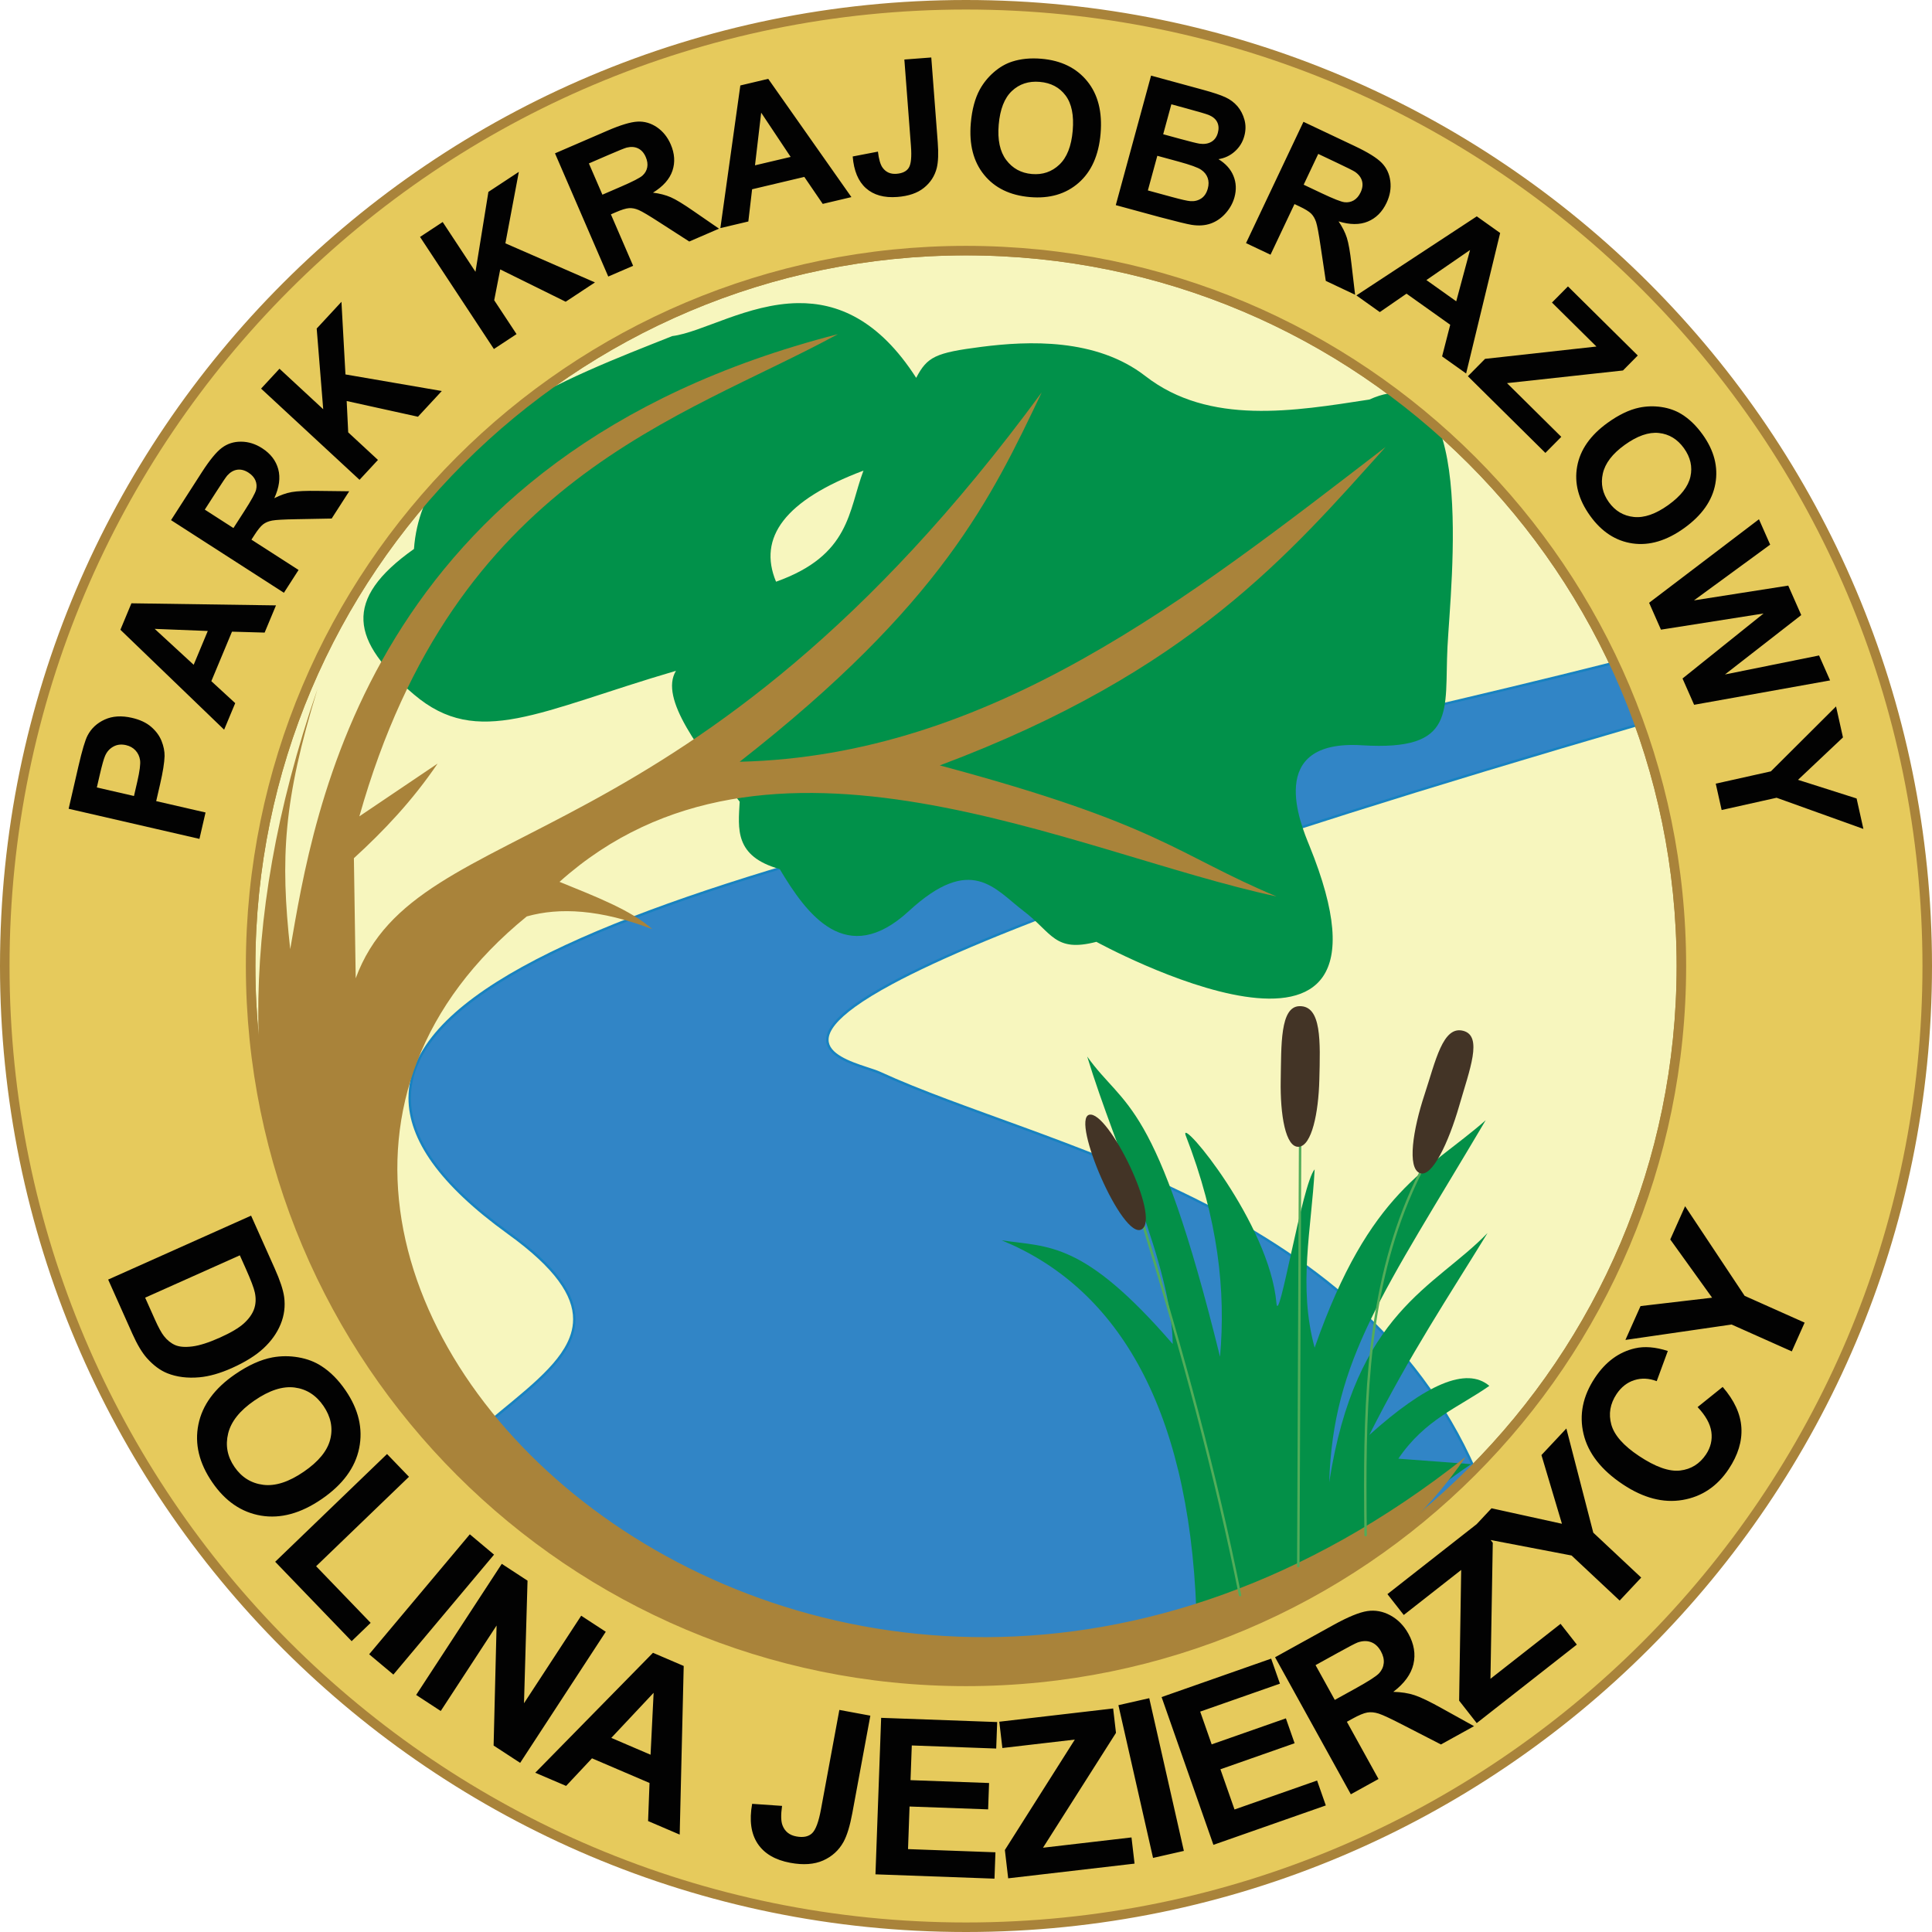 <?xml version="1.0" encoding="UTF-8"?>
<svg xmlns="http://www.w3.org/2000/svg" xmlns:xlink="http://www.w3.org/1999/xlink" width="365pt" height="365pt" viewBox="0 0 365 365" version="1.1">
<g id="surface1">
<path style=" stroke:none;fill-rule:nonzero;fill:rgb(96.5%,96.1%,74.5%);fill-opacity:1;" d="M 317.656 182.504 C 317.656 257.109 257.109 317.656 182.504 317.656 C 107.898 317.656 47.352 257.109 47.352 182.504 C 47.352 107.898 107.898 47.352 182.504 47.352 C 257.109 47.352 317.656 107.898 317.656 182.504 "/>
<path style=" stroke:none;fill-rule:nonzero;fill:rgb(66.299%,51.399%,22.699%);fill-opacity:1;" d="M 317.656 182.504 L 316.758 182.504 C 316.758 219.559 301.723 253.117 277.422 277.422 C 253.117 301.723 219.559 316.758 182.504 316.758 C 145.445 316.758 111.891 301.723 87.586 277.422 C 63.285 253.117 48.25 219.559 48.25 182.504 C 48.25 145.445 63.285 111.891 87.586 87.586 C 111.891 63.285 145.445 48.25 182.504 48.25 C 219.559 48.25 253.117 63.285 277.422 87.586 C 301.723 111.891 316.758 145.445 316.758 182.504 L 318.555 182.504 C 318.555 107.402 257.605 46.453 182.504 46.453 C 107.402 46.453 46.453 107.402 46.453 182.504 C 46.453 257.605 107.402 318.555 182.504 318.555 C 257.605 318.555 318.555 257.605 318.555 182.504 L 317.656 182.504 "/>
<path style=" stroke:none;fill-rule:nonzero;fill:rgb(19.199%,52.199%,77.599%);fill-opacity:1;" d="M 89.547 271.109 C 103.973 258.414 120.398 250.512 96.082 232.949 C 22.285 179.656 182.824 155.988 304.402 125.352 L 310.246 136.695 C 111.727 194.531 159.305 199.52 166.211 202.699 C 196.48 216.637 256.324 227.16 278.621 277.641 C 246.031 306.93 168.129 345.688 89.547 271.109 "/>
<path style=" stroke:none;fill-rule:nonzero;fill:rgb(9.399%,50.999%,75.299%);fill-opacity:1;" d="M 89.547 271.109 L 89.703 271.281 C 94.234 267.293 98.973 263.773 102.594 260.262 C 104.402 258.504 105.934 256.746 107.02 254.93 C 108.102 253.109 108.734 251.223 108.734 249.223 C 108.734 246.871 107.855 244.375 105.855 241.668 C 103.855 238.957 100.73 236.023 96.215 232.762 C 89.758 228.098 85.105 223.668 82.074 219.453 C 79.043 215.238 77.633 211.246 77.633 207.445 C 77.633 202.977 79.578 198.742 83.215 194.684 C 89.578 187.582 101.109 181.07 116.195 174.98 C 161.457 156.695 238.66 142.156 304.461 125.574 L 304.402 125.352 L 304.199 125.457 L 310.043 136.801 L 310.246 136.695 L 310.184 136.473 C 245.863 155.215 207.371 168.406 184.953 177.789 C 173.738 182.484 166.547 186.223 162.141 189.238 C 159.938 190.75 158.434 192.074 157.469 193.262 C 156.504 194.445 156.078 195.496 156.074 196.441 C 156.074 197.469 156.59 198.332 157.355 199.031 C 158.512 200.09 160.25 200.84 161.93 201.445 C 163.605 202.047 165.234 202.504 166.113 202.906 C 181.277 209.887 203.797 216 225.301 226.672 C 246.809 237.344 267.289 252.562 278.41 277.734 L 278.621 277.641 L 278.465 277.469 C 259.875 294.18 226.488 313.984 186.676 313.98 C 156.824 313.98 123.344 302.863 89.707 270.941 L 89.547 271.109 L 89.703 271.281 L 89.547 271.109 L 89.391 271.273 C 123.094 303.266 156.707 314.445 186.676 314.441 C 226.648 314.441 260.117 294.578 278.773 277.812 L 278.898 277.699 L 278.832 277.547 C 267.652 252.238 247.062 236.953 225.508 226.262 C 203.949 215.566 181.41 209.445 166.305 202.488 C 165.676 202.199 164.75 201.906 163.707 201.562 C 162.148 201.051 160.328 200.43 158.918 199.594 C 158.211 199.18 157.609 198.711 157.191 198.188 C 156.773 197.664 156.539 197.094 156.539 196.441 C 156.535 195.641 156.902 194.688 157.824 193.551 C 159.438 191.566 162.746 189.062 168.559 185.938 C 185.988 176.547 225.906 161.508 310.312 136.914 L 310.578 136.84 L 304.523 125.082 L 304.348 125.129 C 254.227 137.758 197.477 149.203 153.242 162.035 C 131.125 168.453 112.137 175.215 98.66 182.652 C 91.922 186.371 86.559 190.262 82.871 194.375 C 79.184 198.488 77.172 202.836 77.172 207.445 C 77.172 211.363 78.629 215.453 81.699 219.723 C 84.773 223.992 89.461 228.453 95.945 233.137 C 100.438 236.379 103.527 239.289 105.484 241.941 C 107.445 244.598 108.273 246.988 108.273 249.223 C 108.273 251.125 107.676 252.926 106.621 254.691 C 103.469 260 96.223 264.934 89.398 270.934 L 89.207 271.102 L 89.391 271.273 L 89.547 271.109 "/>
<path style=" stroke:none;fill-rule:nonzero;fill:rgb(1.199%,56.499%,28.2%);fill-opacity:1;" d="M 226.023 304.453 C 224.57 264.613 210.277 242.941 189.242 234.324 C 198.152 235.664 204.625 234.344 221.555 253.918 C 221.367 239.012 210.934 217.801 205.398 199.605 C 212.438 209.539 218.371 207.133 230.492 256.324 C 231.59 243.98 230.184 230.387 223.961 214.387 C 223.043 211.02 239.82 231.129 241.148 246.184 C 241.57 250.93 246 223.582 248.367 220.918 C 247.781 232.082 245.199 243.023 248.367 254.605 C 258.809 224.762 269.812 221.195 280.684 211.637 C 261.461 244.133 251.859 256.699 251.117 280.047 C 256.141 247.707 271.051 243.293 281.027 232.949 C 273.668 244.953 266.469 255.688 258.684 271.109 C 269.395 261.488 277.074 258.152 281.371 261.824 C 275.52 265.922 269.203 268.156 264.184 275.578 L 277.934 276.609 C 261.699 287.57 248.16 302.77 226.023 304.453 "/>
<path style=" stroke:none;fill-rule:nonzero;fill:rgb(0.4%,56.898%,28.999%);fill-opacity:1;" d="M 163.129 88.91 C 160.254 96.504 160.703 104.891 146.613 109.898 C 143.133 101.559 148.277 94.496 163.129 88.91 Z M 150.766 57.266 C 141.27 57.379 132.504 62.824 127.012 63.492 C 106.688 71.582 79.824 81.426 78.207 103.715 C 64.633 113.305 66.348 121.129 78.207 131.207 C 90.309 141.492 101.82 134.316 127.703 126.734 C 124.516 131.984 132.203 141.734 139.742 151.457 C 139.48 156.531 138.676 161.781 147.305 164.188 C 152.383 172.707 159.871 183.023 171.707 172.121 C 183.543 161.223 187.961 168.008 193.387 172.121 C 198.809 176.238 199.211 179.992 207.133 177.934 C 207.133 177.934 268.461 211.578 247.355 159.715 C 245.793 155.879 238.914 139.66 257.316 140.801 C 275.348 141.922 272.855 134.277 273.461 122.258 C 274.07 110.254 279.223 66.227 258.699 75.484 C 244.605 77.652 228.473 80.434 216.402 71.059 C 207.086 63.82 194.199 64.406 185.453 65.523 C 176.703 66.641 175.18 67.395 173.09 71.383 C 165.98 60.312 158.148 57.18 150.766 57.266 "/>
<path style=" stroke:none;fill-rule:nonzero;fill:rgb(66.299%,51.399%,22.699%);fill-opacity:1;" d="M 276.902 275.234 C 155.098 371.781 18.379 239.16 99.52 173.133 C 105.727 171.391 113.367 171.789 123.238 175.539 C 119.25 171.941 112.352 169.316 105.707 166.602 C 145 131.398 202.871 161.195 241.148 169.352 C 222.223 161.426 219.359 155.797 177.555 144.602 C 224.977 126.852 243.855 104.363 261.777 84.441 C 224.285 113.25 187.047 142.77 139.738 143.914 C 177.902 114.07 187.254 94.137 196.805 74.129 C 130.168 164.949 78.934 152.914 67.203 184.82 L 66.859 162.133 C 72.523 156.961 77.922 151.258 82.672 144.258 L 67.891 154.227 C 85.965 90.25 128.781 79.203 158.301 63.129 C 69.047 86.043 59.219 154.191 54.828 179.32 C 52.938 162.074 53.523 151.289 59.984 130.164 C -2.805 311.801 216.277 364.062 276.902 275.234 "/>
<path style=" stroke:none;fill-rule:nonzero;fill:rgb(32.199%,67.799%,35.3%);fill-opacity:1;" d="M 258.227 290.012 C 258.191 286.891 258.16 283.773 258.16 280.664 C 258.16 260.121 259.414 239.922 268.516 221.707 C 268.57 221.594 268.523 221.457 268.41 221.398 C 268.297 221.344 268.156 221.387 268.102 221.504 C 258.949 239.828 257.703 260.105 257.699 280.664 C 257.699 283.777 257.73 286.898 257.766 290.016 C 257.766 290.145 257.871 290.246 257.996 290.246 C 258.125 290.242 258.227 290.141 258.227 290.012 Z M 245.508 295.859 L 245.852 216.105 C 245.852 215.98 245.746 215.875 245.621 215.875 C 245.492 215.875 245.391 215.977 245.387 216.105 L 245.047 295.859 C 245.043 295.984 245.148 296.09 245.273 296.09 C 245.402 296.09 245.504 295.988 245.508 295.859 Z M 234.5 301.312 C 229.938 278.547 223.582 255.184 216.273 231.508 C 216.238 231.387 216.109 231.316 215.988 231.355 C 215.863 231.391 215.797 231.52 215.836 231.645 C 223.137 255.309 229.488 278.656 234.051 301.406 C 234.074 301.527 234.195 301.609 234.32 301.586 C 234.445 301.559 234.527 301.438 234.5 301.312 "/>
<path style=" stroke:none;fill-rule:nonzero;fill:rgb(26.299%,20.399%,14.899%);fill-opacity:1;" d="M 205.77 210.605 C 202.312 211.535 212.047 234.352 215.676 232.254 C 219.379 230.117 209.316 209.656 205.77 210.605 "/>
<path style=" stroke:none;fill-rule:nonzero;fill:rgb(26.299%,20.399%,14.899%);fill-opacity:1;" d="M 245.48 190.09 C 241.816 190.195 242.078 197.48 241.957 204.07 C 241.836 210.594 242.863 216.883 245.391 216.652 C 247.812 216.43 249.094 210.301 249.254 203.98 C 249.434 196.797 249.715 189.969 245.48 190.09 "/>
<path style=" stroke:none;fill-rule:nonzero;fill:rgb(26.299%,20.399%,14.899%);fill-opacity:1;" d="M 276.453 194.75 C 280.172 195.746 277.652 202.062 275.688 208.883 C 273.68 215.848 270.531 222.574 268.219 221.621 C 265.836 220.637 266.918 213.484 269.121 206.809 C 271.227 200.426 272.578 193.711 276.453 194.75 "/>
<path style=" stroke:none;fill-rule:nonzero;fill:rgb(90.199%,79.199%,36.099%);fill-opacity:1;" d="M 182.5 47.348 C 257.105 47.348 317.652 107.895 317.652 182.5 C 317.652 257.105 257.105 317.652 182.5 317.652 C 107.895 317.652 47.348 257.105 47.348 182.5 C 47.348 107.895 107.895 47.348 182.5 47.348 Z M 182.5 0.898 C 82.254 0.898 0.898 82.254 0.898 182.5 C 0.898 282.746 82.254 364.102 182.5 364.102 C 282.746 364.102 364.102 282.746 364.102 182.5 C 364.102 82.254 282.746 0.898 182.5 0.898 "/>
<path style=" stroke:none;fill-rule:nonzero;fill:rgb(66.299%,51.399%,22.699%);fill-opacity:1;" d="M 182.5 47.348 L 182.5 48.246 C 219.555 48.25 253.113 63.281 277.414 87.586 C 301.719 111.887 316.75 145.445 316.754 182.5 C 316.75 219.555 301.719 253.113 277.414 277.414 C 253.113 301.719 219.555 316.75 182.5 316.754 C 145.445 316.75 111.887 301.719 87.586 277.414 C 63.281 253.113 48.25 219.555 48.25 182.5 C 48.25 145.445 63.281 111.887 87.586 87.586 C 111.887 63.281 145.445 48.25 182.5 48.246 L 182.5 46.449 C 107.398 46.449 46.449 107.398 46.449 182.5 C 46.449 257.602 107.398 318.547 182.5 318.551 C 257.602 318.547 318.551 257.602 318.551 182.5 C 318.551 107.398 257.602 46.449 182.5 46.449 Z M 182.5 0.898 L 182.5 0 C 81.758 0 0 81.758 0 182.5 C 0 283.242 81.758 365 182.5 365 C 283.242 365 365 283.242 365 182.5 C 365 81.758 283.242 0 182.5 0 L 182.5 1.801 C 232.379 1.801 277.547 22.035 310.258 54.742 C 342.965 87.453 363.199 132.621 363.199 182.5 C 363.199 232.379 342.965 277.547 310.258 310.258 C 277.547 342.965 232.379 363.199 182.5 363.199 C 132.621 363.199 87.453 342.965 54.742 310.258 C 22.035 277.547 1.801 232.379 1.801 182.5 C 1.801 132.621 22.035 87.453 54.742 54.742 C 87.453 22.035 132.621 1.801 182.5 1.801 L 182.5 0.898 "/>
<path style=" stroke:none;fill-rule:nonzero;fill:rgb(0.8%,0.8%,0.8%);fill-opacity:1;" d="M 324.145 148.051 L 334.562 145.727 L 346.871 133.461 L 348.18 139.316 L 339.688 147.328 L 350.754 150.848 L 352.039 156.605 L 335.641 150.715 L 325.258 153.031 Z M 311.555 113.879 L 332.309 98.102 L 334.426 102.895 L 320.031 113.426 L 337.84 110.633 L 340.297 116.203 L 325.887 127.422 L 343.664 123.832 L 345.746 128.547 L 320.059 133.152 L 317.867 128.184 L 333.172 115.906 L 313.793 118.957 Z M 306.949 84.051 C 304.617 85.727 303.238 87.535 302.809 89.477 C 302.379 91.418 302.762 93.219 303.953 94.875 C 305.145 96.531 306.719 97.465 308.676 97.668 C 310.633 97.871 312.805 97.117 315.195 95.398 C 317.555 93.703 318.941 91.922 319.359 90.051 C 319.777 88.184 319.367 86.391 318.137 84.676 C 316.906 82.965 315.324 82.004 313.395 81.801 C 311.469 81.598 309.316 82.348 306.949 84.051 Z M 303.73 79.867 C 305.824 78.359 307.812 77.406 309.688 77.012 C 311.07 76.727 312.473 76.688 313.887 76.898 C 315.305 77.109 316.559 77.555 317.656 78.227 C 319.121 79.121 320.453 80.406 321.66 82.082 C 323.84 85.113 324.645 88.219 324.07 91.391 C 323.5 94.566 321.535 97.359 318.184 99.77 C 314.859 102.156 311.609 103.125 308.434 102.668 C 305.258 102.211 302.582 100.469 300.41 97.445 C 298.207 94.383 297.391 91.277 297.961 88.125 C 298.527 84.977 300.453 82.223 303.73 79.867 Z M 277.316 71.078 L 280.562 67.797 L 301.602 65.469 L 293.203 57.16 L 296.223 54.109 L 309.414 67.164 L 306.617 69.992 L 284.711 72.383 L 294.965 82.531 L 291.961 85.566 Z M 275.117 56.922 L 277.727 47.23 L 269.48 52.91 Z M 276.984 70.562 L 272.445 67.332 L 273.98 61.355 L 265.723 55.48 L 260.676 58.961 L 256.254 55.809 L 279 40.875 L 283.414 44.016 Z M 246.293 34.895 L 249.715 36.516 C 251.938 37.566 253.367 38.129 254.008 38.203 C 254.648 38.277 255.234 38.156 255.766 37.848 C 256.293 37.535 256.723 37.039 257.047 36.352 C 257.414 35.578 257.504 34.859 257.316 34.188 C 257.129 33.52 256.688 32.945 255.996 32.465 C 255.648 32.234 254.531 31.676 252.656 30.789 L 249.047 29.078 Z M 235.402 45.93 L 246.254 23.012 L 255.992 27.621 C 258.441 28.781 260.125 29.828 261.039 30.766 C 261.953 31.703 262.496 32.855 262.664 34.227 C 262.836 35.594 262.598 36.953 261.957 38.312 C 261.145 40.031 259.965 41.211 258.422 41.852 C 256.883 42.496 255.035 42.484 252.887 41.824 C 253.609 42.883 254.133 43.914 254.453 44.922 C 254.773 45.93 255.066 47.586 255.328 49.891 L 256.008 55.684 L 250.473 53.066 L 249.488 46.492 C 249.145 44.148 248.863 42.641 248.645 41.969 C 248.426 41.301 248.113 40.762 247.707 40.355 C 247.297 39.953 246.562 39.5 245.496 38.996 L 244.559 38.555 L 240.031 48.121 Z M 218.645 29.434 L 216.859 35.977 L 221.434 37.223 C 223.215 37.707 224.355 37.965 224.863 37.996 C 225.633 38.062 226.32 37.898 226.922 37.508 C 227.527 37.117 227.945 36.488 228.184 35.617 C 228.383 34.887 228.375 34.215 228.156 33.605 C 227.941 32.996 227.527 32.48 226.918 32.066 C 226.309 31.648 224.879 31.133 222.633 30.52 Z M 221.297 19.703 L 219.754 25.363 L 222.992 26.246 C 224.918 26.77 226.121 27.066 226.602 27.141 C 227.477 27.27 228.219 27.156 228.836 26.805 C 229.453 26.453 229.867 25.883 230.082 25.094 C 230.289 24.336 230.246 23.664 229.961 23.078 C 229.672 22.492 229.129 22.035 228.332 21.711 C 227.859 21.523 226.457 21.109 224.133 20.477 Z M 217.465 14.285 L 227.246 16.953 C 229.184 17.48 230.602 17.953 231.512 18.375 C 232.418 18.793 233.176 19.363 233.789 20.078 C 234.398 20.797 234.84 21.648 235.109 22.637 C 235.379 23.621 235.367 24.645 235.078 25.703 C 234.77 26.848 234.172 27.816 233.293 28.605 C 232.414 29.395 231.383 29.883 230.195 30.07 C 231.566 30.91 232.512 31.965 233.027 33.23 C 233.547 34.492 233.609 35.832 233.227 37.246 C 232.922 38.355 232.367 39.367 231.562 40.277 C 230.762 41.188 229.824 41.836 228.758 42.223 C 227.691 42.605 226.48 42.691 225.129 42.48 C 224.281 42.344 222.281 41.855 219.125 41.02 L 210.797 38.754 Z M 188.68 23.551 C 188.434 26.41 188.906 28.637 190.102 30.227 C 191.297 31.816 192.91 32.699 194.941 32.875 C 196.977 33.051 198.707 32.461 200.137 31.105 C 201.566 29.754 202.41 27.613 202.66 24.684 C 202.91 21.789 202.461 19.574 201.312 18.039 C 200.168 16.508 198.543 15.648 196.438 15.469 C 194.336 15.285 192.578 15.863 191.168 17.195 C 189.758 18.523 188.93 20.645 188.68 23.551 Z M 183.406 23.27 C 183.629 20.699 184.199 18.57 185.117 16.891 C 185.805 15.652 186.688 14.566 187.77 13.629 C 188.852 12.691 190.004 12.027 191.23 11.633 C 192.863 11.105 194.707 10.926 196.762 11.102 C 200.484 11.422 203.363 12.836 205.398 15.336 C 207.438 17.836 208.277 21.145 207.926 25.258 C 207.574 29.336 206.191 32.434 203.773 34.547 C 201.359 36.656 198.297 37.555 194.586 37.234 C 190.828 36.914 187.941 35.512 185.918 33.027 C 183.898 30.547 183.062 27.293 183.406 23.27 Z M 170.855 11.246 L 175.941 10.859 L 177.16 26.863 C 177.32 28.957 177.258 30.582 176.977 31.734 C 176.594 33.246 175.785 34.496 174.555 35.484 C 173.324 36.477 171.645 37.051 169.52 37.211 C 167.023 37.402 165.051 36.852 163.598 35.555 C 162.145 34.262 161.312 32.262 161.094 29.562 L 165.863 28.645 C 166.031 30.09 166.324 31.094 166.734 31.664 C 167.355 32.531 168.23 32.922 169.359 32.836 C 170.496 32.75 171.277 32.363 171.699 31.68 C 172.121 30.992 172.254 29.625 172.098 27.578 Z M 149.371 29.645 L 143.805 21.289 L 142.637 31.234 Z M 160.852 37.238 L 155.434 38.52 L 151.953 33.422 L 142.09 35.758 L 141.379 41.844 L 136.094 43.094 L 139.867 16.145 L 145.137 14.895 Z M 113.809 36.781 L 117.285 35.277 C 119.539 34.305 120.906 33.602 121.383 33.168 C 121.863 32.734 122.16 32.215 122.277 31.613 C 122.391 31.012 122.301 30.359 121.996 29.66 C 121.66 28.879 121.176 28.336 120.551 28.035 C 119.926 27.734 119.203 27.684 118.387 27.887 C 117.98 28 116.824 28.465 114.922 29.289 L 111.254 30.875 Z M 114.914 52.246 L 104.852 28.969 L 114.742 24.695 C 117.23 23.617 119.129 23.047 120.438 22.977 C 121.742 22.906 122.969 23.262 124.109 24.035 C 125.246 24.812 126.113 25.891 126.711 27.266 C 127.465 29.012 127.574 30.676 127.039 32.258 C 126.504 33.84 125.281 35.223 123.363 36.398 C 124.637 36.555 125.758 36.844 126.727 37.266 C 127.695 37.688 129.129 38.562 131.035 39.887 L 135.84 43.199 L 130.219 45.629 L 124.633 42.035 C 122.645 40.746 121.324 39.961 120.676 39.684 C 120.027 39.402 119.418 39.285 118.844 39.324 C 118.27 39.363 117.445 39.617 116.363 40.086 L 115.414 40.496 L 119.613 50.215 Z M 93.309 65.938 L 79.355 44.762 L 83.633 41.945 L 89.828 51.348 L 92.27 36.254 L 98.02 32.469 L 95.48 45.969 L 112.402 53.355 L 106.871 57.004 L 94.504 50.898 L 93.367 56.723 L 97.586 63.121 Z M 67.926 90.648 L 49.324 73.418 L 52.801 69.66 L 61.062 77.312 L 59.832 62.07 L 64.508 57.02 L 65.266 70.738 L 83.465 73.871 L 78.965 78.73 L 65.496 75.762 L 65.785 81.684 L 71.406 86.891 Z M 44.102 99.762 L 46.152 96.578 C 47.48 94.512 48.223 93.164 48.379 92.539 C 48.535 91.914 48.492 91.316 48.254 90.754 C 48.012 90.188 47.574 89.699 46.934 89.285 C 46.215 88.824 45.512 88.645 44.824 88.742 C 44.137 88.84 43.512 89.203 42.945 89.824 C 42.672 90.145 41.973 91.176 40.852 92.922 L 38.691 96.281 Z M 53.637 111.988 L 32.312 98.266 L 38.141 89.203 C 39.609 86.926 40.863 85.391 41.914 84.605 C 42.961 83.82 44.172 83.43 45.551 83.441 C 46.93 83.449 48.25 83.859 49.512 84.672 C 51.113 85.699 52.129 87.02 52.566 88.633 C 53.004 90.242 52.758 92.074 51.824 94.121 C 52.969 93.539 54.059 93.152 55.098 92.965 C 56.137 92.777 57.816 92.703 60.137 92.742 L 65.973 92.812 L 62.66 97.965 L 56.016 98.09 C 53.648 98.129 52.113 98.215 51.422 98.344 C 50.727 98.473 50.152 98.715 49.699 99.066 C 49.246 99.422 48.703 100.09 48.066 101.082 L 47.504 101.953 L 56.406 107.68 Z M 39.254 119.207 L 29.223 118.809 L 36.59 125.594 Z M 52.141 114.371 L 49.996 119.512 L 43.828 119.336 L 39.926 128.691 L 44.438 132.84 L 42.344 137.855 L 22.746 118.977 L 24.828 113.977 Z M 18.297 148.77 L 25.312 150.383 L 25.941 147.652 C 26.391 145.688 26.566 144.344 26.461 143.617 C 26.355 142.895 26.07 142.285 25.605 141.781 C 25.141 141.277 24.543 140.941 23.812 140.773 C 22.914 140.566 22.113 140.66 21.406 141.055 C 20.699 141.445 20.18 142.031 19.848 142.809 C 19.598 143.379 19.27 144.562 18.852 146.359 Z M 37.68 158.484 L 12.969 152.797 L 14.812 144.789 C 15.512 141.758 16.09 139.805 16.551 138.941 C 17.246 137.609 18.324 136.609 19.785 135.941 C 21.25 135.273 22.965 135.164 24.93 135.617 C 26.445 135.965 27.66 136.535 28.566 137.324 C 29.473 138.113 30.125 138.996 30.52 139.984 C 30.914 140.969 31.105 141.918 31.094 142.84 C 31.055 144.086 30.777 145.836 30.258 148.098 L 29.508 151.352 L 38.832 153.496 L 37.68 158.484 "/>
<path style=" stroke:none;fill-rule:nonzero;fill:rgb(0.8%,0.8%,0.8%);fill-opacity:1;" d="M 338.512 255.309 L 327.141 250.234 L 307.078 253.145 L 309.934 246.75 L 323.457 245.164 L 315.551 234.164 L 318.355 227.883 L 329.605 244.816 L 340.938 249.875 Z M 320.715 265.832 L 325.453 262.023 C 327.648 264.555 328.828 267.109 328.988 269.699 C 329.148 272.285 328.352 274.902 326.59 277.543 C 324.414 280.816 321.508 282.762 317.871 283.379 C 314.238 283.996 310.48 283.02 306.605 280.441 C 302.508 277.715 300.027 274.535 299.168 270.91 C 298.309 267.285 299.027 263.746 301.32 260.297 C 303.324 257.281 305.844 255.43 308.879 254.73 C 310.676 254.312 312.746 254.477 315.09 255.23 L 312.992 260.934 C 311.52 260.375 310.109 260.312 308.754 260.746 C 307.402 261.176 306.285 262.055 305.402 263.375 C 304.191 265.203 303.859 267.117 304.414 269.129 C 304.969 271.137 306.711 273.117 309.648 275.07 C 312.762 277.141 315.352 278.059 317.418 277.816 C 319.484 277.574 321.113 276.559 322.309 274.766 C 323.188 273.445 323.523 272.027 323.316 270.52 C 323.109 269.008 322.242 267.445 320.715 265.832 Z M 305.992 302.387 L 296.906 293.871 L 276.996 290.059 L 281.785 284.949 L 295.086 287.875 L 291.215 274.895 L 295.922 269.875 L 301.008 289.555 L 310.062 298.043 Z M 278.988 325.535 L 275.664 321.293 L 276.051 296.602 L 265.203 305.109 L 262.117 301.168 L 279.156 287.809 L 282.02 291.461 L 281.582 317.164 L 294.828 306.781 L 297.902 310.703 Z M 252.172 321.152 L 256.039 319.016 C 258.547 317.629 260.055 316.656 260.562 316.098 C 261.066 315.543 261.355 314.906 261.422 314.191 C 261.488 313.48 261.309 312.734 260.879 311.957 C 260.395 311.086 259.773 310.512 259.012 310.234 C 258.25 309.953 257.406 309.98 256.48 310.305 C 256.023 310.48 254.738 311.156 252.617 312.328 L 248.539 314.582 Z M 255.203 338.984 L 240.891 313.094 L 251.891 307.012 C 254.66 305.48 256.797 304.602 258.309 304.371 C 259.82 304.145 261.281 304.418 262.691 305.188 C 264.102 305.961 265.23 307.113 266.078 308.645 C 267.152 310.586 267.469 312.508 267.027 314.402 C 266.582 316.301 265.316 318.043 263.227 319.629 C 264.723 319.664 266.055 319.871 267.227 320.254 C 268.398 320.637 270.164 321.488 272.527 322.812 L 278.48 326.113 L 272.23 329.57 L 265.336 326.027 C 262.879 324.754 261.262 323.992 260.477 323.742 C 259.691 323.492 258.969 323.422 258.309 323.535 C 257.648 323.648 256.719 324.035 255.516 324.699 L 254.457 325.285 L 260.434 336.094 Z M 229.242 348.535 L 219.453 320.617 L 240.152 313.355 L 241.809 318.082 L 226.746 323.363 L 228.914 329.551 L 242.934 324.637 L 244.582 329.34 L 230.566 334.258 L 233.23 341.855 L 248.828 336.383 L 250.477 341.09 Z M 217.836 351.004 L 211.293 322.148 L 217.121 320.828 L 223.66 349.68 Z M 190.469 354.859 L 189.844 349.508 L 203.059 328.648 L 189.371 330.242 L 188.789 325.273 L 210.301 322.77 L 210.836 327.379 L 197.047 349.078 L 213.766 347.133 L 214.344 352.082 Z M 165.395 354.105 L 166.469 324.539 L 188.391 325.336 L 188.207 330.34 L 172.258 329.758 L 172.02 336.312 L 186.859 336.852 L 186.68 341.832 L 171.836 341.293 L 171.547 349.34 L 188.062 349.941 L 187.883 354.922 Z M 158.574 323.043 L 164.43 324.129 L 161.023 342.543 C 160.578 344.949 160.023 346.766 159.359 347.98 C 158.477 349.57 157.195 350.738 155.512 351.488 C 153.824 352.234 151.762 352.383 149.312 351.93 C 146.441 351.398 144.383 350.188 143.129 348.293 C 141.879 346.402 141.535 343.898 142.098 340.785 L 147.75 341.176 C 147.508 342.855 147.535 344.078 147.832 344.844 C 148.273 346.008 149.145 346.707 150.438 346.945 C 151.75 347.191 152.742 346.988 153.426 346.34 C 154.105 345.691 154.664 344.191 155.098 341.836 Z M 122.906 331.508 L 123.484 319.812 L 115.488 328.328 Z M 128.41 346.598 L 122.438 344.039 L 122.711 336.844 L 111.84 332.188 L 106.949 337.402 L 101.121 334.91 L 123.363 312.25 L 129.168 314.738 Z M 78.621 320.215 L 94.797 295.445 L 99.664 298.625 L 98.996 321.785 L 109.801 305.246 L 114.445 308.277 L 98.27 333.047 L 93.254 329.773 L 93.816 307.098 L 83.266 323.25 Z M 69.742 312.531 L 88.762 289.867 L 93.336 293.707 L 74.32 316.367 Z M 51.988 295.055 L 73.121 274.699 L 77.266 279 L 59.723 295.898 L 70.027 306.594 L 66.434 310.055 Z M 48.078 264.586 C 45.312 266.48 43.656 268.555 43.105 270.809 C 42.551 273.062 42.949 275.168 44.297 277.133 C 45.645 279.098 47.453 280.227 49.734 280.516 C 52.012 280.805 54.566 279.98 57.395 278.039 C 60.191 276.125 61.859 274.082 62.395 271.91 C 62.93 269.742 62.5 267.641 61.109 265.613 C 59.719 263.582 57.898 262.422 55.656 262.133 C 53.41 261.844 50.883 262.66 48.078 264.586 Z M 44.43 259.625 C 46.914 257.922 49.258 256.863 51.453 256.449 C 53.078 256.152 54.711 256.145 56.355 256.43 C 58.004 256.711 59.457 257.262 60.715 258.078 C 62.402 259.156 63.926 260.688 65.285 262.676 C 67.75 266.27 68.605 269.91 67.855 273.602 C 67.105 277.285 64.742 280.492 60.77 283.215 C 56.832 285.914 53.016 286.957 49.32 286.34 C 45.629 285.723 42.555 283.621 40.098 280.035 C 37.609 276.406 36.738 272.766 37.484 269.105 C 38.23 265.445 40.547 262.285 44.43 259.625 Z M 45.309 237.16 L 27.422 245.16 L 29.242 249.234 C 29.922 250.758 30.5 251.816 30.973 252.414 C 31.59 253.199 32.293 253.766 33.082 254.113 C 33.871 254.461 34.953 254.547 36.328 254.375 C 37.703 254.203 39.434 253.648 41.523 252.715 C 43.609 251.781 45.129 250.883 46.082 250.016 C 47.035 249.145 47.676 248.238 48.008 247.297 C 48.336 246.352 48.383 245.32 48.148 244.203 C 47.98 243.367 47.398 241.836 46.406 239.613 Z M 47.438 229.664 L 51.895 239.633 C 52.902 241.879 53.496 243.672 53.68 245.004 C 53.922 246.797 53.699 248.523 53.012 250.188 C 52.328 251.848 51.254 253.359 49.789 254.723 C 48.328 256.082 46.332 257.328 43.801 258.461 C 41.578 259.453 39.539 260.035 37.684 260.203 C 35.418 260.406 33.395 260.152 31.621 259.445 C 30.277 258.91 28.984 257.953 27.75 256.574 C 26.832 255.543 25.922 254.02 25.02 252.004 L 20.434 241.742 L 47.438 229.664 "/>
</g>
</svg>
